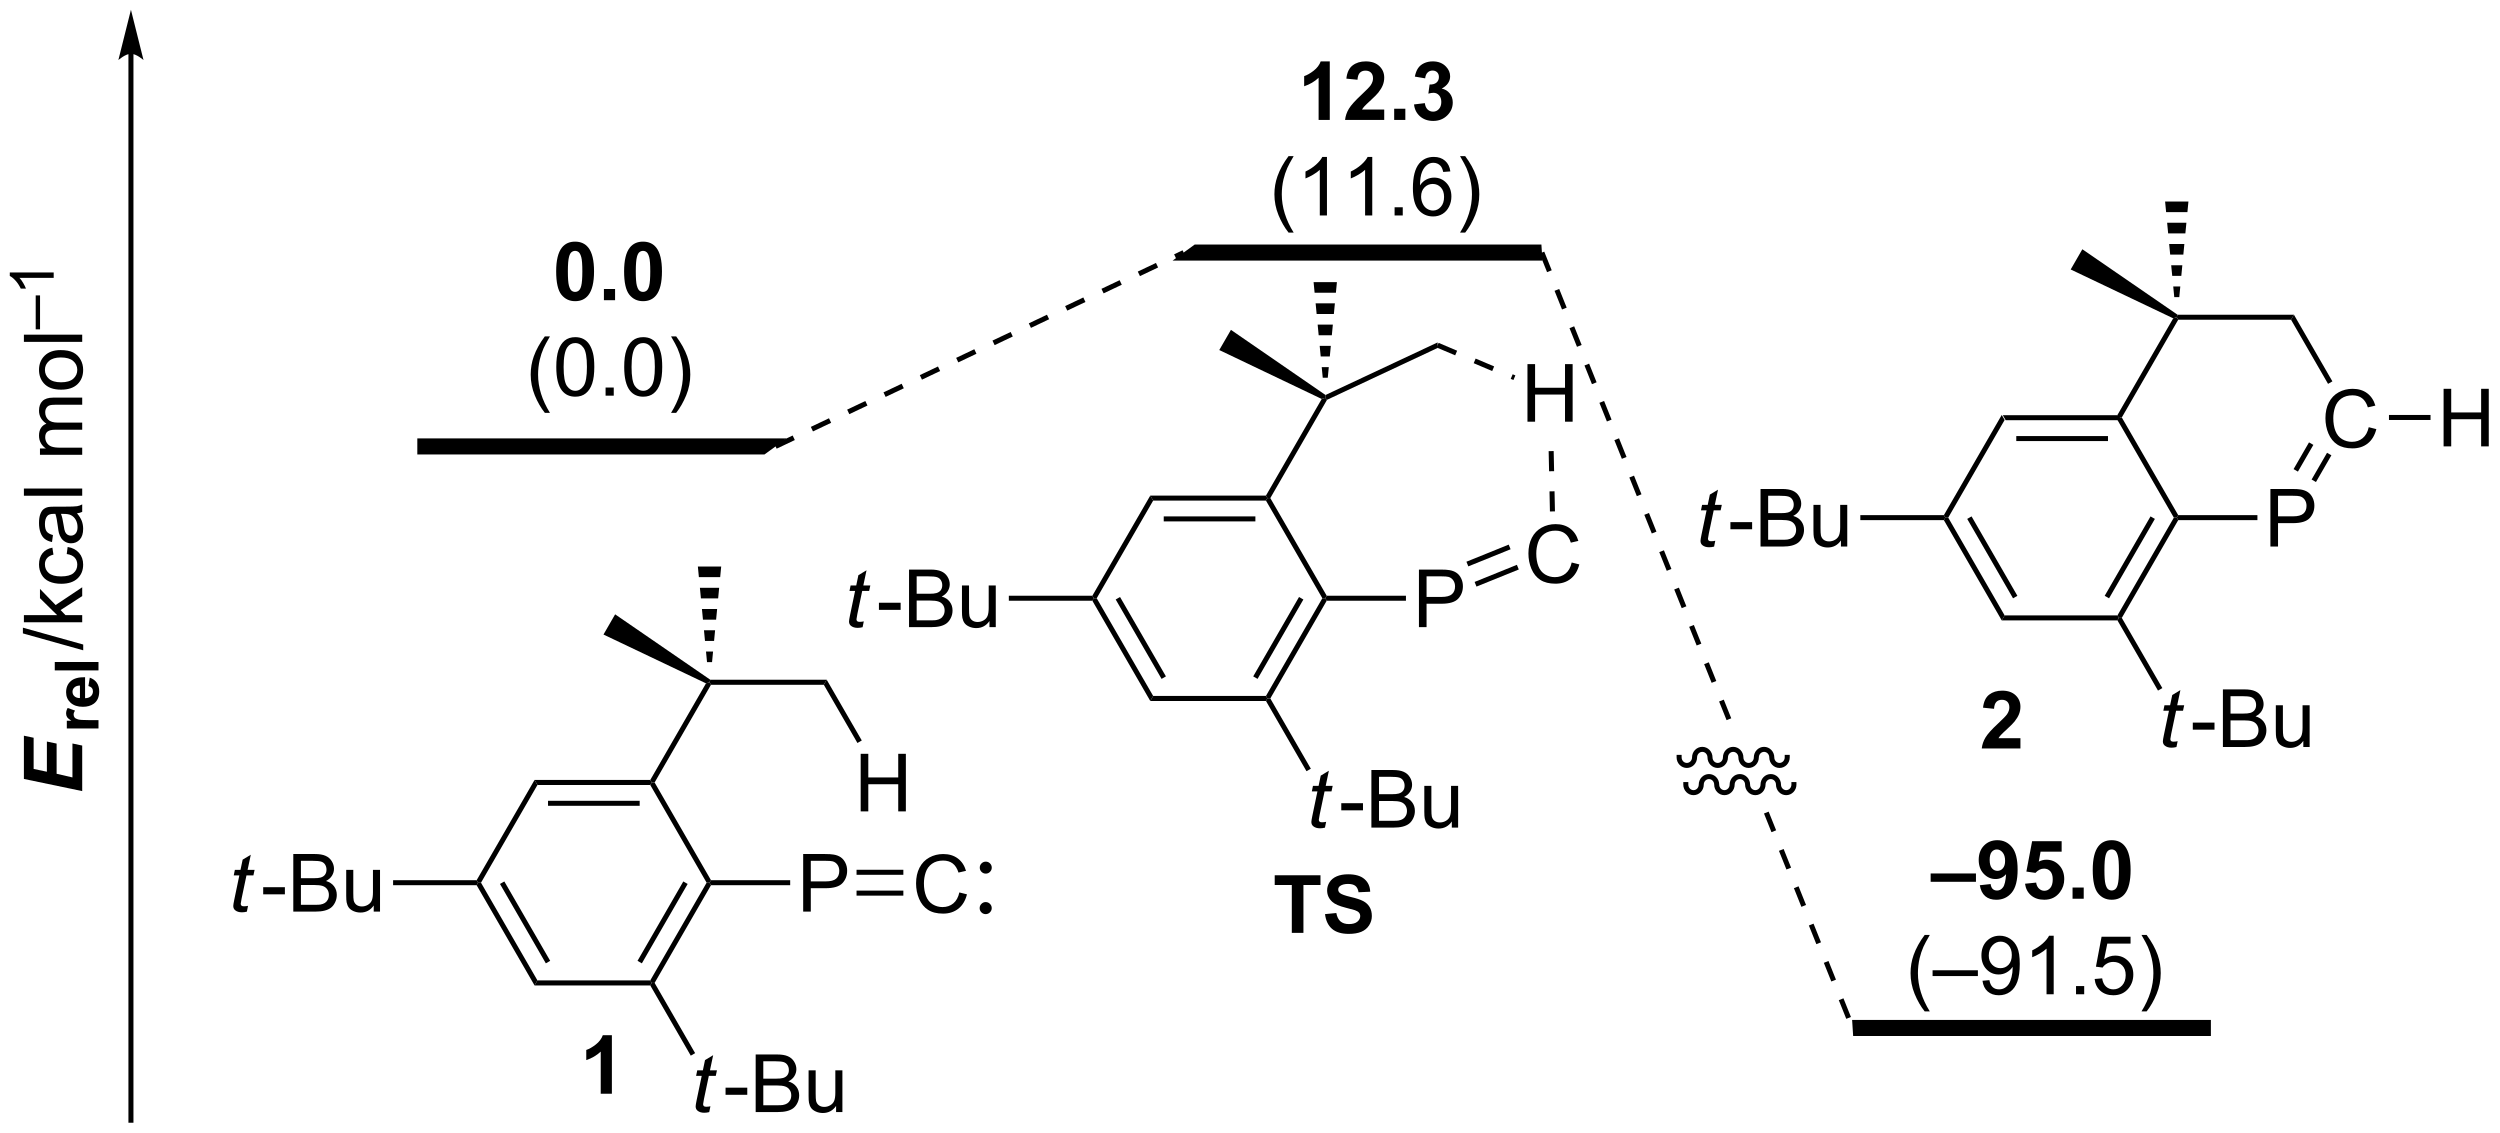 <?xml version="1.0" encoding="UTF-8"?>
<!DOCTYPE svg PUBLIC '-//W3C//DTD SVG 1.0//EN'
          'http://www.w3.org/TR/2001/REC-SVG-20010904/DTD/svg10.dtd'>
<svg stroke-dasharray="none" shape-rendering="auto" xmlns="http://www.w3.org/2000/svg" font-family="'Dialog'" text-rendering="auto" width="682" fill-opacity="1" color-interpolation="auto" color-rendering="auto" preserveAspectRatio="xMidYMid meet" font-size="12px" viewBox="0 0 682 309" fill="black" xmlns:xlink="http://www.w3.org/1999/xlink" stroke="black" image-rendering="auto" stroke-miterlimit="10" stroke-linecap="square" stroke-linejoin="miter" font-style="normal" stroke-width="1" height="309" stroke-dashoffset="0" font-weight="normal" stroke-opacity="1"
><!--Generated by the Batik Graphics2D SVG Generator--><defs id="genericDefs"
  /><g
  ><defs id="defs1"
    ><clipPath clipPathUnits="userSpaceOnUse" id="clipPath1"
      ><path d="M2.935 0.646 L258.529 0.646 L258.529 116.5 L2.935 116.5 L2.935 0.646 Z"
      /></clipPath
      ><clipPath clipPathUnits="userSpaceOnUse" id="clipPath2"
      ><path d="M22.628 8.496 L22.628 121.129 L271.115 121.129 L271.115 8.496 Z"
      /></clipPath
      ><clipPath clipPathUnits="userSpaceOnUse" id="clipPath3"
      ><path d="M109.477 79.003 L-3.155 79.003 L-3.155 327.49 L109.477 327.49 Z"
      /></clipPath
      ><clipPath clipPathUnits="userSpaceOnUse" id="clipPath4"
      ><path d="M109.477 79.003 L19.775 79.003 L19.775 121.507 L109.477 121.507 Z"
      /></clipPath
    ></defs
    ><g transform="scale(2.667,2.667) translate(-2.935,-0.646) matrix(1.029,0,0,1.029,-20.341,-8.093)"
    ><path d="M221.995 50.265 L221.707 49.765 L233.215 49.765 L233.359 50.015 L233.215 50.265 ZM223.047 52.337 L232.164 52.337 L232.164 51.837 L223.047 51.837 Z" stroke="none" clip-path="url(#clipPath2)"
    /></g
    ><g transform="matrix(2.743,0,0,2.743,-62.068,-23.305)"
    ><path d="M233.215 50.265 L233.359 50.015 L233.648 50.015 L239.258 59.728 L239.114 59.978 L238.825 59.978 Z" stroke="none" clip-path="url(#clipPath2)"
    /></g
    ><g transform="matrix(2.743,0,0,2.743,-62.068,-23.305)"
    ><path d="M238.825 59.978 L239.114 59.978 L239.258 60.228 L233.648 69.948 L233.359 69.948 L233.215 69.698 ZM236.505 59.853 L231.946 67.751 L232.38 68.001 L236.938 60.103 Z" stroke="none" clip-path="url(#clipPath2)"
    /></g
    ><g transform="matrix(2.743,0,0,2.743,-62.068,-23.305)"
    ><path d="M233.215 69.698 L233.359 69.948 L233.215 70.198 L221.707 70.198 L221.995 69.698 Z" stroke="none" clip-path="url(#clipPath2)"
    /></g
    ><g transform="matrix(2.743,0,0,2.743,-62.068,-23.305)"
    ><path d="M221.995 69.698 L221.707 70.198 L215.952 60.228 L216.096 59.978 L216.385 59.978 ZM223.264 67.751 L218.706 59.853 L218.273 60.103 L222.831 68.001 Z" stroke="none" clip-path="url(#clipPath2)"
    /></g
    ><g transform="matrix(2.743,0,0,2.743,-62.068,-23.305)"
    ><path d="M216.385 59.978 L216.096 59.978 L215.952 59.728 L221.707 49.765 L221.995 50.265 Z" stroke="none" clip-path="url(#clipPath2)"
    /></g
    ><g transform="matrix(2.743,0,0,2.743,-62.068,-23.305)"
    ><path d="M258.205 50.983 L258.963 51.173 Q258.726 52.108 258.106 52.6 Q257.486 53.089 256.593 53.089 Q255.666 53.089 255.085 52.712 Q254.507 52.334 254.202 51.621 Q253.9 50.904 253.9 50.084 Q253.9 49.188 254.241 48.524 Q254.585 47.858 255.215 47.511 Q255.846 47.165 256.603 47.165 Q257.463 47.165 258.049 47.602 Q258.635 48.04 258.866 48.834 L258.119 49.009 Q257.921 48.384 257.541 48.1 Q257.163 47.813 256.588 47.813 Q255.929 47.813 255.484 48.131 Q255.041 48.446 254.861 48.98 Q254.681 49.514 254.681 50.079 Q254.681 50.811 254.895 51.355 Q255.109 51.899 255.556 52.17 Q256.007 52.438 256.531 52.438 Q257.166 52.438 257.606 52.071 Q258.049 51.704 258.205 50.983 Z" stroke="none" clip-path="url(#clipPath2)"
    /></g
    ><g transform="matrix(2.743,0,0,2.743,-62.068,-23.305)"
    ><path d="M248.427 62.853 L248.427 57.126 L250.589 57.126 Q251.159 57.126 251.458 57.181 Q251.88 57.251 252.164 57.449 Q252.451 57.645 252.625 58.001 Q252.8 58.355 252.8 58.782 Q252.8 59.512 252.333 60.02 Q251.87 60.525 250.654 60.525 L249.185 60.525 L249.185 62.853 L248.427 62.853 ZM249.185 59.848 L250.667 59.848 Q251.401 59.848 251.708 59.574 Q252.018 59.301 252.018 58.806 Q252.018 58.447 251.836 58.191 Q251.654 57.934 251.357 57.853 Q251.167 57.801 250.651 57.801 L249.185 57.801 L249.185 59.848 Z" stroke="none" clip-path="url(#clipPath2)"
    /></g
    ><g transform="matrix(2.743,0,0,2.743,-62.068,-23.305)"
    ><path d="M233.648 50.015 L233.359 50.015 L233.215 49.765 L238.762 40.154 L239.114 40.045 L239.258 40.295 Z" stroke="none" clip-path="url(#clipPath2)"
    /></g
    ><g transform="matrix(2.743,0,0,2.743,-62.068,-23.305)"
    ><path d="M239.258 40.295 L239.114 40.045 L239.19 39.795 L250.767 39.795 L250.478 40.295 Z" stroke="none" clip-path="url(#clipPath2)"
    /></g
    ><g transform="matrix(2.743,0,0,2.743,-62.068,-23.305)"
    ><path d="M250.478 40.295 L250.767 39.795 L254.592 46.423 L254.159 46.673 Z" stroke="none" clip-path="url(#clipPath2)"
    /></g
    ><g transform="matrix(2.743,0,0,2.743,-62.068,-23.305)"
    ><path d="M254.059 53.528 L254.492 53.778 L252.957 56.436 L252.524 56.185 ZM252.266 52.492 L250.731 55.15 L251.164 55.4 L252.699 52.742 Z" stroke="none" clip-path="url(#clipPath2)"
    /></g
    ><g transform="matrix(2.743,0,0,2.743,-62.068,-23.305)"
    ><path d="M247.135 59.728 L247.135 60.228 L239.258 60.228 L239.114 59.978 L239.258 59.728 Z" stroke="none" clip-path="url(#clipPath2)"
    /></g
    ><g transform="matrix(2.743,0,0,2.743,-62.068,-23.305)"
    ><path d="M239.201 82.21 L239.084 82.79 Q238.829 82.856 238.592 82.856 Q238.17 82.856 237.92 82.647 Q237.732 82.491 237.732 82.223 Q237.732 82.085 237.834 81.593 L238.337 79.184 L237.779 79.184 L237.891 78.637 L238.451 78.637 L238.665 77.616 L239.475 77.129 L239.157 78.637 L239.852 78.637 L239.735 79.184 L239.045 79.184 L238.563 81.475 Q238.475 81.913 238.475 81.999 Q238.475 82.124 238.545 82.192 Q238.618 82.257 238.782 82.257 Q239.016 82.257 239.201 82.21 Z" stroke="none" clip-path="url(#clipPath2)"
    /></g
    ><g transform="matrix(2.743,0,0,2.743,-62.068,-23.305)"
    ><path d="M240.708 81.067 L240.708 80.358 L242.867 80.358 L242.867 81.067 L240.708 81.067 ZM243.703 82.785 L243.703 77.059 L245.851 77.059 Q246.507 77.059 246.903 77.233 Q247.302 77.405 247.525 77.767 Q247.75 78.129 247.75 78.522 Q247.75 78.889 247.549 79.215 Q247.351 79.538 246.95 79.738 Q247.468 79.889 247.747 80.257 Q248.028 80.624 248.028 81.124 Q248.028 81.527 247.856 81.874 Q247.687 82.218 247.437 82.405 Q247.187 82.593 246.809 82.689 Q246.434 82.785 245.887 82.785 L243.703 82.785 ZM244.46 79.465 L245.7 79.465 Q246.203 79.465 246.421 79.397 Q246.71 79.311 246.856 79.113 Q247.005 78.913 247.005 78.613 Q247.005 78.327 246.867 78.111 Q246.731 77.895 246.476 77.814 Q246.223 77.733 245.606 77.733 L244.46 77.733 L244.46 79.465 ZM244.46 82.108 L245.887 82.108 Q246.255 82.108 246.403 82.082 Q246.663 82.035 246.838 81.926 Q247.015 81.817 247.127 81.608 Q247.242 81.397 247.242 81.124 Q247.242 80.803 247.078 80.569 Q246.913 80.332 246.622 80.236 Q246.333 80.139 245.786 80.139 L244.46 80.139 L244.46 82.108 ZM251.7 82.785 L251.7 82.176 Q251.216 82.879 250.382 82.879 Q250.015 82.879 249.697 82.738 Q249.38 82.598 249.223 82.384 Q249.07 82.171 249.007 81.863 Q248.966 81.655 248.966 81.207 L248.966 78.637 L249.669 78.637 L249.669 80.936 Q249.669 81.488 249.71 81.678 Q249.778 81.957 249.992 82.116 Q250.208 82.272 250.523 82.272 Q250.841 82.272 251.117 82.111 Q251.395 81.949 251.51 81.671 Q251.625 81.389 251.625 80.858 L251.625 78.637 L252.328 78.637 L252.328 82.785 L251.7 82.785 Z" stroke="none" clip-path="url(#clipPath2)"
    /></g
    ><g transform="matrix(2.743,0,0,2.743,-62.068,-23.305)"
    ><path d="M233.215 70.198 L233.359 69.948 L233.648 69.948 L237.68 76.928 L237.247 77.178 Z" stroke="none" clip-path="url(#clipPath2)"
    /></g
    ><g transform="matrix(2.743,0,0,2.743,-62.068,-23.305)"
    ><path d="M193.217 62.277 L193.1 62.858 Q192.844 62.923 192.607 62.923 Q192.185 62.923 191.935 62.715 Q191.748 62.559 191.748 62.29 Q191.748 62.152 191.85 61.66 L192.352 59.251 L191.795 59.251 L191.907 58.704 L192.467 58.704 L192.68 57.684 L193.49 57.197 L193.173 58.704 L193.868 58.704 L193.751 59.251 L193.06 59.251 L192.579 61.543 Q192.49 61.98 192.49 62.066 Q192.49 62.191 192.56 62.259 Q192.633 62.324 192.798 62.324 Q193.032 62.324 193.217 62.277 Z" stroke="none" clip-path="url(#clipPath2)"
    /></g
    ><g transform="matrix(2.743,0,0,2.743,-62.068,-23.305)"
    ><path d="M194.723 61.134 L194.723 60.426 L196.882 60.426 L196.882 61.134 L194.723 61.134 ZM197.718 62.853 L197.718 57.126 L199.867 57.126 Q200.523 57.126 200.919 57.301 Q201.317 57.473 201.541 57.835 Q201.765 58.197 201.765 58.59 Q201.765 58.957 201.565 59.282 Q201.367 59.605 200.965 59.806 Q201.484 59.957 201.762 60.324 Q202.044 60.691 202.044 61.191 Q202.044 61.595 201.872 61.941 Q201.702 62.285 201.452 62.473 Q201.202 62.66 200.825 62.756 Q200.45 62.853 199.903 62.853 L197.718 62.853 ZM198.476 59.532 L199.715 59.532 Q200.218 59.532 200.437 59.465 Q200.726 59.379 200.872 59.181 Q201.02 58.98 201.02 58.681 Q201.02 58.395 200.882 58.178 Q200.747 57.962 200.492 57.881 Q200.239 57.801 199.622 57.801 L198.476 57.801 L198.476 59.532 ZM198.476 62.176 L199.903 62.176 Q200.27 62.176 200.419 62.15 Q200.679 62.103 200.853 61.993 Q201.031 61.884 201.143 61.676 Q201.257 61.465 201.257 61.191 Q201.257 60.871 201.093 60.637 Q200.929 60.4 200.637 60.303 Q200.348 60.207 199.801 60.207 L198.476 60.207 L198.476 62.176 ZM205.715 62.853 L205.715 62.243 Q205.231 62.947 204.398 62.947 Q204.031 62.947 203.713 62.806 Q203.395 62.665 203.239 62.452 Q203.085 62.238 203.023 61.931 Q202.981 61.723 202.981 61.275 L202.981 58.704 L203.684 58.704 L203.684 61.004 Q203.684 61.556 203.726 61.746 Q203.794 62.025 204.007 62.184 Q204.223 62.34 204.538 62.34 Q204.856 62.34 205.132 62.178 Q205.411 62.017 205.525 61.738 Q205.64 61.457 205.64 60.926 L205.64 58.704 L206.343 58.704 L206.343 62.853 L205.715 62.853 Z" stroke="none" clip-path="url(#clipPath2)"
    /></g
    ><g transform="matrix(2.743,0,0,2.743,-62.068,-23.305)"
    ><path d="M215.952 59.728 L216.096 59.978 L215.952 60.228 L207.643 60.228 L207.643 59.728 Z" stroke="none" clip-path="url(#clipPath2)"
    /></g
    ><g transform="matrix(2.743,0,0,2.743,-62.068,-23.305)"
    ><path d="M239.19 39.795 L239.114 40.045 L238.762 40.154 L228.564 35.296 L229.724 33.286 Z" stroke="none" clip-path="url(#clipPath2)"
    /></g
    ><g transform="matrix(2.743,0,0,2.743,-62.068,-23.305)"
    ><path d="M238.864 38.045 L238.763 36.989 L239.465 36.989 L239.364 38.045 ZM238.662 35.932 L238.56 34.876 L239.667 34.876 L239.566 35.932 ZM238.459 33.819 L238.358 32.763 L239.869 32.763 L239.768 33.819 ZM238.257 31.706 L238.156 30.65 L240.072 30.65 L239.97 31.706 ZM238.055 29.593 L237.954 28.537 L240.274 28.537 L240.173 29.593 Z" stroke="none" clip-path="url(#clipPath2)"
    /></g
    ><g transform="matrix(2.743,0,0,2.743,-62.068,-23.305)"
    ><path d="M76.078 86.566 L75.79 86.066 L87.298 86.066 L87.443 86.316 L87.298 86.566 ZM77.13 88.638 L86.246 88.638 L86.246 88.138 L77.13 88.138 Z" stroke="none" clip-path="url(#clipPath2)"
    /></g
    ><g transform="matrix(2.743,0,0,2.743,-62.068,-23.305)"
    ><path d="M87.298 86.566 L87.443 86.316 L87.731 86.316 L93.338 96.034 L93.193 96.284 L92.904 96.284 Z" stroke="none" clip-path="url(#clipPath2)"
    /></g
    ><g transform="matrix(2.743,0,0,2.743,-62.068,-23.305)"
    ><path d="M92.904 96.284 L93.193 96.284 L93.338 96.534 L87.731 106.251 L87.443 106.251 L87.298 106.001 ZM90.585 96.159 L86.03 104.055 L86.463 104.305 L91.018 96.409 Z" stroke="none" clip-path="url(#clipPath2)"
    /></g
    ><g transform="matrix(2.743,0,0,2.743,-62.068,-23.305)"
    ><path d="M87.298 106.001 L87.443 106.251 L87.298 106.501 L75.79 106.501 L76.078 106.001 Z" stroke="none" clip-path="url(#clipPath2)"
    /></g
    ><g transform="matrix(2.743,0,0,2.743,-62.068,-23.305)"
    ><path d="M76.078 106.001 L75.79 106.501 L70.031 96.534 L70.176 96.284 L70.465 96.284 ZM77.346 104.054 L72.785 96.159 L72.352 96.409 L76.913 104.304 Z" stroke="none" clip-path="url(#clipPath2)"
    /></g
    ><g transform="matrix(2.743,0,0,2.743,-62.068,-23.305)"
    ><path d="M70.465 96.284 L70.176 96.284 L70.031 96.034 L75.79 86.066 L76.078 86.566 Z" stroke="none" clip-path="url(#clipPath2)"
    /></g
    ><g transform="matrix(2.743,0,0,2.743,-62.068,-23.305)"
    ><path d="M118.038 97.251 L118.796 97.441 Q118.559 98.376 117.94 98.868 Q117.32 99.358 116.427 99.358 Q115.499 99.358 114.919 98.98 Q114.341 98.603 114.036 97.889 Q113.734 97.173 113.734 96.353 Q113.734 95.457 114.075 94.793 Q114.419 94.126 115.049 93.78 Q115.679 93.433 116.437 93.433 Q117.296 93.433 117.882 93.871 Q118.468 94.308 118.7 95.103 L117.953 95.277 Q117.755 94.652 117.374 94.368 Q116.997 94.082 116.421 94.082 Q115.763 94.082 115.317 94.399 Q114.874 94.715 114.695 95.248 Q114.515 95.782 114.515 96.347 Q114.515 97.079 114.729 97.623 Q114.942 98.168 115.39 98.439 Q115.841 98.707 116.364 98.707 Q116.999 98.707 117.44 98.34 Q117.882 97.972 118.038 97.251 Z" stroke="none" clip-path="url(#clipPath2)"
    /></g
    ><g transform="matrix(2.743,0,0,2.743,-62.068,-23.305)"
    ><path d="M120.667 94.189 Q120.914 94.189 121.086 94.364 Q121.261 94.536 121.261 94.783 Q121.261 95.03 121.086 95.205 Q120.914 95.381 120.667 95.381 Q120.42 95.381 120.244 95.205 Q120.069 95.03 120.069 94.783 Q120.069 94.536 120.244 94.364 Q120.42 94.189 120.667 94.189 ZM120.656 98.21 Q120.907 98.21 121.082 98.389 Q121.258 98.564 121.258 98.811 Q121.258 99.058 121.079 99.234 Q120.903 99.409 120.656 99.409 Q120.409 99.409 120.234 99.234 Q120.058 99.058 120.058 98.811 Q120.058 98.564 120.234 98.389 Q120.409 98.21 120.656 98.21 Z" stroke="none" clip-path="url(#clipPath2)"
    /></g
    ><g transform="matrix(2.743,0,0,2.743,-62.068,-23.305)"
    ><path d="M102.506 99.159 L102.506 93.432 L104.668 93.432 Q105.238 93.432 105.538 93.487 Q105.96 93.557 106.243 93.755 Q106.53 93.951 106.704 94.307 Q106.879 94.661 106.879 95.088 Q106.879 95.818 106.413 96.326 Q105.949 96.831 104.733 96.831 L103.264 96.831 L103.264 99.159 L102.506 99.159 ZM103.264 96.154 L104.746 96.154 Q105.48 96.154 105.788 95.88 Q106.097 95.607 106.097 95.112 Q106.097 94.752 105.915 94.497 Q105.733 94.24 105.436 94.159 Q105.246 94.107 104.73 94.107 L103.264 94.107 L103.264 96.154 Z" stroke="none" clip-path="url(#clipPath2)"
    /></g
    ><g transform="matrix(2.743,0,0,2.743,-62.068,-23.305)"
    ><path d="M87.731 86.316 L87.443 86.316 L87.298 86.066 L92.842 76.457 L93.193 76.349 L93.338 76.599 Z" stroke="none" clip-path="url(#clipPath2)"
    /></g
    ><g transform="matrix(2.743,0,0,2.743,-62.068,-23.305)"
    ><path d="M93.338 76.599 L93.193 76.349 L93.269 76.099 L104.846 76.099 L104.557 76.599 Z" stroke="none" clip-path="url(#clipPath2)"
    /></g
    ><g transform="matrix(2.743,0,0,2.743,-62.068,-23.305)"
    ><path d="M112.469 94.998 L107.814 94.998 L107.814 95.498 L112.469 95.498 ZM112.469 97.07 L107.814 97.07 L107.814 97.57 L112.469 97.57 Z" stroke="none" clip-path="url(#clipPath2)"
    /></g
    ><g transform="matrix(2.743,0,0,2.743,-62.068,-23.305)"
    ><path d="M101.214 96.034 L101.214 96.534 L93.338 96.534 L93.193 96.284 L93.338 96.034 Z" stroke="none" clip-path="url(#clipPath2)"
    /></g
    ><g transform="matrix(2.743,0,0,2.743,-62.068,-23.305)"
    ><path d="M93.281 118.518 L93.163 119.099 Q92.908 119.164 92.671 119.164 Q92.249 119.164 91.999 118.956 Q91.812 118.799 91.812 118.531 Q91.812 118.393 91.913 117.901 L92.416 115.492 L91.859 115.492 L91.971 114.945 L92.531 114.945 L92.744 113.924 L93.554 113.438 L93.236 114.945 L93.931 114.945 L93.814 115.492 L93.124 115.492 L92.642 117.784 Q92.554 118.221 92.554 118.307 Q92.554 118.432 92.624 118.5 Q92.697 118.565 92.861 118.565 Q93.096 118.565 93.281 118.518 Z" stroke="none" clip-path="url(#clipPath2)"
    /></g
    ><g transform="matrix(2.743,0,0,2.743,-62.068,-23.305)"
    ><path d="M94.787 117.375 L94.787 116.667 L96.946 116.667 L96.946 117.375 L94.787 117.375 ZM97.782 119.094 L97.782 113.367 L99.93 113.367 Q100.587 113.367 100.982 113.542 Q101.381 113.714 101.605 114.076 Q101.829 114.438 101.829 114.831 Q101.829 115.198 101.628 115.523 Q101.43 115.846 101.029 116.047 Q101.547 116.198 101.826 116.565 Q102.107 116.932 102.107 117.432 Q102.107 117.836 101.935 118.182 Q101.766 118.526 101.516 118.714 Q101.266 118.901 100.889 118.998 Q100.514 119.094 99.967 119.094 L97.782 119.094 ZM98.54 115.773 L99.779 115.773 Q100.282 115.773 100.501 115.706 Q100.79 115.62 100.935 115.422 Q101.084 115.221 101.084 114.922 Q101.084 114.635 100.946 114.419 Q100.81 114.203 100.555 114.123 Q100.303 114.042 99.685 114.042 L98.54 114.042 L98.54 115.773 ZM98.54 118.417 L99.967 118.417 Q100.334 118.417 100.482 118.391 Q100.743 118.344 100.917 118.234 Q101.094 118.125 101.206 117.917 Q101.321 117.706 101.321 117.432 Q101.321 117.112 101.157 116.878 Q100.993 116.641 100.701 116.544 Q100.412 116.448 99.865 116.448 L98.54 116.448 L98.54 118.417 ZM105.779 119.094 L105.779 118.484 Q105.295 119.188 104.462 119.188 Q104.094 119.188 103.777 119.047 Q103.459 118.906 103.303 118.693 Q103.149 118.479 103.087 118.172 Q103.045 117.964 103.045 117.516 L103.045 114.945 L103.748 114.945 L103.748 117.245 Q103.748 117.797 103.79 117.987 Q103.857 118.266 104.071 118.424 Q104.287 118.581 104.602 118.581 Q104.92 118.581 105.196 118.419 Q105.475 118.258 105.589 117.979 Q105.704 117.698 105.704 117.167 L105.704 114.945 L106.407 114.945 L106.407 119.094 L105.779 119.094 Z" stroke="none" clip-path="url(#clipPath2)"
    /></g
    ><g transform="matrix(2.743,0,0,2.743,-62.068,-23.305)"
    ><path d="M87.298 106.501 L87.443 106.251 L87.731 106.251 L91.76 113.235 L91.327 113.485 Z" stroke="none" clip-path="url(#clipPath2)"
    /></g
    ><g transform="matrix(2.743,0,0,2.743,-62.068,-23.305)"
    ><path d="M47.296 98.583 L47.179 99.164 Q46.924 99.229 46.687 99.229 Q46.265 99.229 46.015 99.021 Q45.827 98.865 45.827 98.596 Q45.827 98.458 45.929 97.966 L46.431 95.557 L45.874 95.557 L45.986 95.01 L46.546 95.01 L46.76 93.99 L47.569 93.502 L47.252 95.01 L47.947 95.01 L47.83 95.557 L47.14 95.557 L46.658 97.849 Q46.569 98.286 46.569 98.372 Q46.569 98.497 46.64 98.565 Q46.713 98.63 46.877 98.63 Q47.111 98.63 47.296 98.583 Z" stroke="none" clip-path="url(#clipPath2)"
    /></g
    ><g transform="matrix(2.743,0,0,2.743,-62.068,-23.305)"
    ><path d="M48.803 97.44 L48.803 96.732 L50.961 96.732 L50.961 97.44 L48.803 97.44 ZM51.797 99.159 L51.797 93.432 L53.946 93.432 Q54.602 93.432 54.998 93.607 Q55.396 93.779 55.62 94.141 Q55.844 94.502 55.844 94.896 Q55.844 95.263 55.644 95.588 Q55.446 95.911 55.045 96.112 Q55.563 96.263 55.842 96.63 Q56.123 96.997 56.123 97.497 Q56.123 97.901 55.951 98.247 Q55.782 98.591 55.532 98.779 Q55.282 98.966 54.904 99.062 Q54.529 99.159 53.982 99.159 L51.797 99.159 ZM52.555 95.838 L53.795 95.838 Q54.297 95.838 54.516 95.771 Q54.805 95.685 54.951 95.487 Q55.099 95.286 55.099 94.987 Q55.099 94.701 54.961 94.484 Q54.826 94.268 54.571 94.187 Q54.318 94.107 53.701 94.107 L52.555 94.107 L52.555 95.838 ZM52.555 98.482 L53.982 98.482 Q54.349 98.482 54.498 98.456 Q54.758 98.409 54.933 98.299 Q55.11 98.19 55.222 97.982 Q55.336 97.771 55.336 97.497 Q55.336 97.177 55.172 96.943 Q55.008 96.706 54.717 96.609 Q54.428 96.513 53.881 96.513 L52.555 96.513 L52.555 98.482 ZM59.795 99.159 L59.795 98.549 Q59.31 99.252 58.477 99.252 Q58.11 99.252 57.792 99.112 Q57.474 98.971 57.318 98.758 Q57.164 98.544 57.102 98.237 Q57.06 98.029 57.06 97.581 L57.06 95.01 L57.763 95.01 L57.763 97.31 Q57.763 97.862 57.805 98.052 Q57.873 98.331 58.086 98.49 Q58.303 98.646 58.618 98.646 Q58.935 98.646 59.211 98.484 Q59.49 98.323 59.605 98.044 Q59.719 97.763 59.719 97.232 L59.719 95.01 L60.422 95.01 L60.422 99.159 L59.795 99.159 Z" stroke="none" clip-path="url(#clipPath2)"
    /></g
    ><g transform="matrix(2.743,0,0,2.743,-62.068,-23.305)"
    ><path d="M70.031 96.034 L70.176 96.284 L70.031 96.534 L61.722 96.534 L61.722 96.034 Z" stroke="none" clip-path="url(#clipPath2)"
    /></g
    ><g transform="matrix(2.743,0,0,2.743,-62.068,-23.305)"
    ><path d="M93.269 76.099 L93.193 76.349 L92.842 76.457 L82.646 71.603 L83.805 69.593 Z" stroke="none" clip-path="url(#clipPath2)"
    /></g
    ><g transform="matrix(2.743,0,0,2.743,-62.068,-23.305)"
    ><path d="M92.943 74.349 L92.842 73.292 L93.544 73.292 L93.443 74.349 ZM92.741 72.236 L92.64 71.179 L93.746 71.179 L93.645 72.236 ZM92.539 70.123 L92.438 69.066 L93.949 69.066 L93.847 70.123 ZM92.336 68.01 L92.235 66.953 L94.151 66.953 L94.05 68.01 ZM92.134 65.897 L92.033 64.84 L94.353 64.84 L94.252 65.897 Z" stroke="none" clip-path="url(#clipPath2)"
    /></g
    ><g transform="matrix(2.743,0,0,2.743,-62.068,-23.305)"
    ><path d="M108.225 89.191 L108.225 83.465 L108.983 83.465 L108.983 85.816 L111.96 85.816 L111.96 83.465 L112.718 83.465 L112.718 89.191 L111.96 89.191 L111.96 86.491 L108.983 86.491 L108.983 89.191 L108.225 89.191 Z" stroke="none" clip-path="url(#clipPath2)"
    /></g
    ><g transform="matrix(2.743,0,0,2.743,-62.068,-23.305)"
    ><path d="M104.557 76.599 L104.846 76.099 L108.335 82.139 L107.902 82.389 Z" stroke="none" clip-path="url(#clipPath2)"
    /></g
    ><g transform="matrix(2.743,0,0,2.743,-62.068,-23.305)"
    ><path d="M137.315 58.283 L137.026 57.783 L148.531 57.783 L148.676 58.033 L148.531 58.283 ZM138.365 60.354 L147.48 60.354 L147.48 59.854 L138.365 59.854 Z" stroke="none" clip-path="url(#clipPath2)"
    /></g
    ><g transform="matrix(2.743,0,0,2.743,-62.068,-23.305)"
    ><path d="M148.531 58.283 L148.676 58.033 L148.964 58.033 L154.573 67.743 L154.429 67.993 L154.14 67.993 Z" stroke="none" clip-path="url(#clipPath2)"
    /></g
    ><g transform="matrix(2.743,0,0,2.743,-62.068,-23.305)"
    ><path d="M154.14 67.993 L154.429 67.993 L154.573 68.243 L148.964 77.961 L148.676 77.961 L148.531 77.711 ZM151.82 67.869 L147.263 75.764 L147.696 76.014 L152.253 68.119 Z" stroke="none" clip-path="url(#clipPath2)"
    /></g
    ><g transform="matrix(2.743,0,0,2.743,-62.068,-23.305)"
    ><path d="M148.531 77.711 L148.676 77.961 L148.531 78.211 L137.026 78.211 L137.315 77.711 Z" stroke="none" clip-path="url(#clipPath2)"
    /></g
    ><g transform="matrix(2.743,0,0,2.743,-62.068,-23.305)"
    ><path d="M137.315 77.711 L137.026 78.211 L131.266 68.243 L131.41 67.993 L131.699 67.993 ZM138.583 75.764 L134.02 67.869 L133.587 68.119 L138.15 76.014 Z" stroke="none" clip-path="url(#clipPath2)"
    /></g
    ><g transform="matrix(2.743,0,0,2.743,-62.068,-23.305)"
    ><path d="M131.699 67.993 L131.41 67.993 L131.266 67.743 L137.026 57.783 L137.315 58.283 Z" stroke="none" clip-path="url(#clipPath2)"
    /></g
    ><g transform="matrix(2.743,0,0,2.743,-62.068,-23.305)"
    ><path d="M178.938 64.439 L179.696 64.629 Q179.459 65.564 178.839 66.057 Q178.22 66.546 177.326 66.546 Q176.399 66.546 175.819 66.168 Q175.24 65.791 174.936 65.077 Q174.634 64.361 174.634 63.541 Q174.634 62.645 174.975 61.981 Q175.319 61.314 175.949 60.968 Q176.579 60.622 177.337 60.622 Q178.196 60.622 178.782 61.059 Q179.368 61.497 179.6 62.291 L178.852 62.465 Q178.655 61.84 178.274 61.557 Q177.897 61.27 177.321 61.27 Q176.662 61.27 176.217 61.588 Q175.774 61.903 175.595 62.437 Q175.415 62.971 175.415 63.536 Q175.415 64.267 175.628 64.812 Q175.842 65.356 176.29 65.627 Q176.74 65.895 177.264 65.895 Q177.899 65.895 178.339 65.528 Q178.782 65.161 178.938 64.439 Z" stroke="none" clip-path="url(#clipPath2)"
    /></g
    ><g transform="matrix(2.743,0,0,2.743,-62.068,-23.305)"
    ><path d="M163.746 70.868 L163.746 65.142 L165.908 65.142 Q166.478 65.142 166.777 65.196 Q167.199 65.267 167.483 65.465 Q167.77 65.66 167.944 66.017 Q168.119 66.371 168.119 66.798 Q168.119 67.527 167.652 68.035 Q167.189 68.54 165.973 68.54 L164.504 68.54 L164.504 70.868 L163.746 70.868 ZM164.504 67.863 L165.986 67.863 Q166.72 67.863 167.027 67.59 Q167.337 67.316 167.337 66.821 Q167.337 66.462 167.155 66.207 Q166.973 65.949 166.676 65.868 Q166.486 65.816 165.97 65.816 L164.504 65.816 L164.504 67.863 Z" stroke="none" clip-path="url(#clipPath2)"
    /></g
    ><g transform="matrix(2.743,0,0,2.743,-62.068,-23.305)"
    ><path d="M148.964 58.033 L148.676 58.033 L148.531 57.783 L154.077 48.174 L154.429 48.065 L154.606 48.258 Z" stroke="none" clip-path="url(#clipPath2)"
    /></g
    ><g transform="matrix(2.743,0,0,2.743,-62.068,-23.305)"
    ><path d="M154.606 48.258 L154.429 48.065 L154.451 47.779 L165.6 42.552 L165.61 43.099 Z" stroke="none" clip-path="url(#clipPath2)"
    /></g
    ><g transform="matrix(2.743,0,0,2.743,-62.068,-23.305)"
    ><path d="M173.487 64.669 L173.675 65.133 L169.469 66.835 L169.282 66.371 ZM172.673 62.659 L168.468 64.361 L168.656 64.825 L172.861 63.122 Z" stroke="none" clip-path="url(#clipPath2)"
    /></g
    ><g transform="matrix(2.743,0,0,2.743,-62.068,-23.305)"
    ><path d="M162.454 67.743 L162.454 68.243 L154.573 68.243 L154.429 67.993 L154.573 67.743 Z" stroke="none" clip-path="url(#clipPath2)"
    /></g
    ><g transform="matrix(2.743,0,0,2.743,-62.068,-23.305)"
    ><path d="M154.516 90.228 L154.399 90.809 Q154.143 90.874 153.906 90.874 Q153.485 90.874 153.235 90.666 Q153.047 90.51 153.047 90.241 Q153.047 90.103 153.149 89.611 L153.651 87.202 L153.094 87.202 L153.206 86.655 L153.766 86.655 L153.979 85.635 L154.789 85.148 L154.472 86.655 L155.167 86.655 L155.05 87.202 L154.36 87.202 L153.878 89.494 Q153.789 89.931 153.789 90.017 Q153.789 90.142 153.86 90.21 Q153.933 90.275 154.097 90.275 Q154.331 90.275 154.516 90.228 Z" stroke="none" clip-path="url(#clipPath2)"
    /></g
    ><g transform="matrix(2.743,0,0,2.743,-62.068,-23.305)"
    ><path d="M156.022 89.085 L156.022 88.377 L158.181 88.377 L158.181 89.085 L156.022 89.085 ZM159.017 90.804 L159.017 85.077 L161.166 85.077 Q161.822 85.077 162.218 85.252 Q162.616 85.424 162.84 85.786 Q163.064 86.148 163.064 86.541 Q163.064 86.908 162.864 87.234 Q162.666 87.556 162.265 87.757 Q162.783 87.908 163.061 88.275 Q163.343 88.642 163.343 89.142 Q163.343 89.546 163.171 89.892 Q163.002 90.236 162.752 90.424 Q162.502 90.611 162.124 90.707 Q161.749 90.804 161.202 90.804 L159.017 90.804 ZM159.775 87.484 L161.015 87.484 Q161.517 87.484 161.736 87.416 Q162.025 87.33 162.171 87.132 Q162.319 86.931 162.319 86.632 Q162.319 86.346 162.181 86.129 Q162.046 85.913 161.791 85.832 Q161.538 85.752 160.921 85.752 L159.775 85.752 L159.775 87.484 ZM159.775 90.127 L161.202 90.127 Q161.569 90.127 161.718 90.101 Q161.978 90.054 162.153 89.944 Q162.33 89.835 162.442 89.627 Q162.556 89.416 162.556 89.142 Q162.556 88.822 162.392 88.588 Q162.228 88.351 161.936 88.254 Q161.647 88.158 161.101 88.158 L159.775 88.158 L159.775 90.127 ZM167.015 90.804 L167.015 90.194 Q166.53 90.898 165.697 90.898 Q165.33 90.898 165.012 90.757 Q164.694 90.616 164.538 90.403 Q164.384 90.189 164.322 89.882 Q164.28 89.674 164.28 89.226 L164.28 86.655 L164.983 86.655 L164.983 88.955 Q164.983 89.507 165.025 89.697 Q165.093 89.976 165.306 90.135 Q165.522 90.291 165.838 90.291 Q166.155 90.291 166.431 90.129 Q166.71 89.968 166.825 89.689 Q166.939 89.408 166.939 88.877 L166.939 86.655 L167.642 86.655 L167.642 90.804 L167.015 90.804 Z" stroke="none" clip-path="url(#clipPath2)"
    /></g
    ><g transform="matrix(2.743,0,0,2.743,-62.068,-23.305)"
    ><path d="M148.531 78.211 L148.676 77.961 L148.964 77.961 L152.995 84.946 L152.562 85.195 Z" stroke="none" clip-path="url(#clipPath2)"
    /></g
    ><g transform="matrix(2.743,0,0,2.743,-62.068,-23.305)"
    ><path d="M108.534 70.293 L108.416 70.874 Q108.161 70.939 107.924 70.939 Q107.502 70.939 107.252 70.73 Q107.065 70.574 107.065 70.306 Q107.065 70.168 107.166 69.676 L107.669 67.267 L107.112 67.267 L107.224 66.72 L107.784 66.72 L107.997 65.699 L108.807 65.212 L108.489 66.72 L109.185 66.72 L109.067 67.267 L108.377 67.267 L107.896 69.558 Q107.807 69.996 107.807 70.082 Q107.807 70.207 107.877 70.275 Q107.95 70.34 108.114 70.34 Q108.349 70.34 108.534 70.293 Z" stroke="none" clip-path="url(#clipPath2)"
    /></g
    ><g transform="matrix(2.743,0,0,2.743,-62.068,-23.305)"
    ><path d="M110.04 69.15 L110.04 68.441 L112.199 68.441 L112.199 69.15 L110.04 69.15 ZM113.035 70.868 L113.035 65.142 L115.183 65.142 Q115.84 65.142 116.236 65.316 Q116.634 65.488 116.858 65.85 Q117.082 66.212 117.082 66.605 Q117.082 66.972 116.881 67.298 Q116.683 67.621 116.282 67.821 Q116.801 67.972 117.079 68.34 Q117.361 68.707 117.361 69.207 Q117.361 69.611 117.189 69.957 Q117.019 70.301 116.769 70.488 Q116.519 70.676 116.142 70.772 Q115.767 70.868 115.22 70.868 L113.035 70.868 ZM113.793 67.548 L115.032 67.548 Q115.535 67.548 115.754 67.48 Q116.043 67.394 116.189 67.196 Q116.337 66.996 116.337 66.696 Q116.337 66.41 116.199 66.194 Q116.064 65.978 115.808 65.897 Q115.556 65.816 114.939 65.816 L113.793 65.816 L113.793 67.548 ZM113.793 70.191 L115.22 70.191 Q115.587 70.191 115.736 70.165 Q115.996 70.118 116.17 70.009 Q116.347 69.9 116.46 69.691 Q116.574 69.48 116.574 69.207 Q116.574 68.886 116.41 68.652 Q116.246 68.415 115.954 68.319 Q115.665 68.222 115.118 68.222 L113.793 68.222 L113.793 70.191 ZM121.032 70.868 L121.032 70.259 Q120.548 70.962 119.715 70.962 Q119.347 70.962 119.03 70.821 Q118.712 70.681 118.556 70.467 Q118.402 70.254 118.34 69.946 Q118.298 69.738 118.298 69.29 L118.298 66.72 L119.001 66.72 L119.001 69.019 Q119.001 69.571 119.043 69.761 Q119.111 70.04 119.324 70.199 Q119.54 70.355 119.855 70.355 Q120.173 70.355 120.449 70.194 Q120.728 70.032 120.842 69.754 Q120.957 69.472 120.957 68.941 L120.957 66.72 L121.66 66.72 L121.66 70.868 L121.032 70.868 Z" stroke="none" clip-path="url(#clipPath2)"
    /></g
    ><g transform="matrix(2.743,0,0,2.743,-62.068,-23.305)"
    ><path d="M131.266 67.743 L131.41 67.993 L131.266 68.243 L122.96 68.243 L122.96 67.743 Z" stroke="none" clip-path="url(#clipPath2)"
    /></g
    ><g transform="matrix(2.743,0,0,2.743,-62.068,-23.305)"
    ><path d="M154.451 47.779 L154.429 48.065 L154.077 48.174 L143.888 43.309 L145.049 41.301 Z" stroke="none" clip-path="url(#clipPath2)"
    /></g
    ><g transform="matrix(2.743,0,0,2.743,-62.068,-23.305)"
    ><path d="M153.268 36.552 L153.37 37.609 L155.487 37.609 L155.588 36.552 ZM153.471 38.666 L153.572 39.723 L155.285 39.723 L155.386 38.666 ZM153.673 40.78 L153.774 41.837 L155.083 41.837 L155.184 40.78 ZM153.875 42.894 L153.976 43.951 L154.881 43.951 L154.982 42.894 ZM154.077 45.008 L154.179 46.065 L154.679 46.065 L154.78 45.008 Z" stroke="none" clip-path="url(#clipPath2)"
    /></g
    ><g transform="matrix(2.743,0,0,2.743,-62.068,-23.305)"
    ><path d="M174.539 50.435 L174.539 44.709 L175.297 44.709 L175.297 47.06 L178.274 47.06 L178.274 44.709 L179.031 44.709 L179.031 50.435 L178.274 50.435 L178.274 47.735 L175.297 47.735 L175.297 50.435 L174.539 50.435 Z" stroke="none" clip-path="url(#clipPath2)"
    /></g
    ><g transform="matrix(2.743,0,0,2.743,-62.068,-23.305)"
    ><path d="M165.507 43.056 L167.349 43.836 L167.544 43.376 L165.702 42.595 ZM169.19 44.617 L171.031 45.398 L171.226 44.937 L169.385 44.157 ZM172.873 46.178 L173.142 46.292 L173.337 45.832 L173.068 45.718 Z" stroke="none" clip-path="url(#clipPath2)"
    /></g
    ><g transform="matrix(2.743,0,0,2.743,-62.068,-23.305)"
    ><path d="M177.273 59.354 L177.231 57.355 L176.731 57.365 L176.773 59.365 ZM177.189 55.355 L177.146 53.355 L176.646 53.366 L176.689 55.366 Z" stroke="none" clip-path="url(#clipPath2)"
    /></g
    ><g transform="matrix(2.743,0,0,2.743,-62.068,-23.305)"
    ><path d="M265.651 52.89 L265.651 47.164 L266.409 47.164 L266.409 49.515 L269.385 49.515 L269.385 47.164 L270.143 47.164 L270.143 52.89 L269.385 52.89 L269.385 50.19 L266.409 50.19 L266.409 52.89 L265.651 52.89 Z" stroke="none" clip-path="url(#clipPath2)"
    /></g
    ><g transform="matrix(2.743,0,0,2.743,-62.068,-23.305)"
    ><path d="M260.218 50.265 L260.218 49.765 L264.351 49.765 L264.351 50.265 Z" stroke="none" clip-path="url(#clipPath2)"
    /></g
    ><g transform="matrix(2.743,0,0,2.743,-62.068,-23.305)"
    ><path d="M64.131 53.693 L64.131 52.093 L100.862 52.093 L98.66 53.693 Z" stroke="none" clip-path="url(#clipPath2)"
    /></g
    ><g transform="matrix(2.743,0,0,2.743,-62.068,-23.305)"
    ><path d="M79.824 32.527 Q80.668 32.527 81.142 33.128 Q81.707 33.84 81.707 35.488 Q81.707 37.133 81.137 37.853 Q80.668 38.449 79.824 38.449 Q78.978 38.449 78.458 37.798 Q77.941 37.147 77.941 35.477 Q77.941 33.84 78.511 33.12 Q78.983 32.527 79.824 32.527 ZM79.824 33.447 Q79.624 33.447 79.466 33.576 Q79.307 33.706 79.22 34.038 Q79.104 34.468 79.104 35.488 Q79.104 36.508 79.207 36.891 Q79.31 37.273 79.466 37.4 Q79.624 37.526 79.824 37.526 Q80.027 37.526 80.185 37.397 Q80.344 37.268 80.43 36.936 Q80.544 36.508 80.544 35.488 Q80.544 34.468 80.441 34.088 Q80.338 33.706 80.183 33.576 Q80.027 33.447 79.824 33.447 ZM82.689 38.349 L82.689 37.236 L83.799 37.236 L83.799 38.349 L82.689 38.349 ZM86.579 32.527 Q87.423 32.527 87.898 33.128 Q88.462 33.84 88.462 35.488 Q88.462 37.133 87.892 37.853 Q87.423 38.449 86.579 38.449 Q85.733 38.449 85.213 37.798 Q84.697 37.147 84.697 35.477 Q84.697 33.84 85.266 33.12 Q85.738 32.527 86.579 32.527 ZM86.579 33.447 Q86.379 33.447 86.221 33.576 Q86.062 33.706 85.975 34.038 Q85.859 34.468 85.859 35.488 Q85.859 36.508 85.962 36.891 Q86.065 37.273 86.221 37.4 Q86.379 37.526 86.579 37.526 Q86.782 37.526 86.941 37.397 Q87.099 37.268 87.186 36.936 Q87.299 36.508 87.299 35.488 Q87.299 34.468 87.196 34.088 Q87.094 33.706 86.938 33.576 Q86.782 33.447 86.579 33.447 Z" stroke="none" clip-path="url(#clipPath2)"
    /></g
    ><g transform="matrix(2.743,0,0,2.743,-62.068,-23.305)"
    ><path d="M76.813 49.555 Q76.222 48.811 75.814 47.815 Q75.407 46.815 75.407 45.747 Q75.407 44.806 75.713 43.944 Q76.069 42.945 76.813 41.951 L77.322 41.951 Q76.844 42.773 76.689 43.127 Q76.449 43.672 76.309 44.266 Q76.141 45.004 76.141 45.753 Q76.141 47.654 77.322 49.555 L76.813 49.555 ZM77.952 44.988 Q77.952 43.96 78.163 43.335 Q78.374 42.707 78.79 42.367 Q79.21 42.027 79.843 42.027 Q80.309 42.027 80.66 42.214 Q81.013 42.401 81.243 42.757 Q81.472 43.111 81.601 43.62 Q81.733 44.126 81.733 44.988 Q81.733 46.008 81.522 46.636 Q81.314 47.264 80.894 47.606 Q80.478 47.949 79.843 47.949 Q79.004 47.949 78.524 47.345 Q77.952 46.623 77.952 44.988 ZM78.682 44.988 Q78.682 46.417 79.017 46.889 Q79.352 47.361 79.843 47.361 Q80.333 47.361 80.665 46.886 Q81 46.412 81 44.988 Q81 43.556 80.665 43.087 Q80.333 42.615 79.835 42.615 Q79.344 42.615 79.052 43.032 Q78.682 43.562 78.682 44.988 ZM82.855 47.849 L82.855 47.037 L83.667 47.037 L83.667 47.849 L82.855 47.849 ZM84.707 44.988 Q84.707 43.96 84.918 43.335 Q85.129 42.707 85.546 42.367 Q85.965 42.027 86.598 42.027 Q87.064 42.027 87.415 42.214 Q87.769 42.401 87.998 42.757 Q88.227 43.111 88.356 43.62 Q88.488 44.126 88.488 44.988 Q88.488 46.008 88.277 46.636 Q88.069 47.264 87.65 47.606 Q87.233 47.949 86.598 47.949 Q85.759 47.949 85.279 47.345 Q84.707 46.623 84.707 44.988 ZM85.438 44.988 Q85.438 46.417 85.772 46.889 Q86.107 47.361 86.598 47.361 Q87.088 47.361 87.42 46.886 Q87.755 46.412 87.755 44.988 Q87.755 43.556 87.42 43.087 Q87.088 42.615 86.59 42.615 Q86.099 42.615 85.807 43.032 Q85.438 43.562 85.438 44.988 ZM89.876 49.555 L89.365 49.555 Q90.549 47.654 90.549 45.753 Q90.549 45.009 90.377 44.276 Q90.243 43.683 90.003 43.137 Q89.847 42.781 89.365 41.951 L89.876 41.951 Q90.62 42.945 90.976 43.944 Q91.279 44.806 91.279 45.747 Q91.279 46.815 90.871 47.815 Q90.462 48.811 89.876 49.555 Z" stroke="none" clip-path="url(#clipPath2)"
    /></g
    ><g transform="matrix(2.743,0,0,2.743,-62.068,-23.305)"
    ><path d="M83.481 117.273 L82.371 117.273 L82.371 113.083 Q81.762 113.653 80.934 113.927 L80.934 112.917 Q81.369 112.775 81.878 112.379 Q82.39 111.981 82.579 111.451 L83.481 111.451 L83.481 117.273 Z" stroke="none" clip-path="url(#clipPath2)"
    /></g
    ><g transform="matrix(2.743,0,0,2.743,-62.068,-23.305)"
    ><path d="M151.102 101.273 L151.102 96.515 L149.402 96.515 L149.402 95.546 L153.954 95.546 L153.954 96.515 L152.258 96.515 L152.258 101.273 L151.102 101.273 ZM154.405 99.408 L155.53 99.299 Q155.632 99.866 155.942 100.132 Q156.254 100.398 156.78 100.398 Q157.34 100.398 157.622 100.161 Q157.905 99.924 157.905 99.609 Q157.905 99.406 157.786 99.262 Q157.668 99.119 157.372 99.015 Q157.168 98.945 156.445 98.765 Q155.515 98.533 155.14 98.197 Q154.614 97.726 154.614 97.046 Q154.614 96.609 154.861 96.228 Q155.109 95.846 155.575 95.648 Q156.043 95.447 156.702 95.447 Q157.78 95.447 158.325 95.921 Q158.872 96.392 158.898 97.181 L157.741 97.234 Q157.668 96.791 157.424 96.598 Q157.179 96.406 156.692 96.406 Q156.187 96.406 155.903 96.611 Q155.718 96.744 155.718 96.968 Q155.718 97.171 155.89 97.314 Q156.109 97.499 156.952 97.7 Q157.796 97.898 158.2 98.111 Q158.606 98.322 158.833 98.692 Q159.062 99.062 159.062 99.603 Q159.062 100.096 158.788 100.525 Q158.515 100.955 158.015 101.166 Q157.515 101.374 156.77 101.374 Q155.684 101.374 155.101 100.872 Q154.52 100.369 154.405 99.408 Z" stroke="none" clip-path="url(#clipPath2)"
    /></g
    ><g transform="matrix(2.743,0,0,2.743,-62.068,-23.305)"
    ><path d="M139.245 34.414 L141.448 32.814 L175.925 32.814 L176.027 34.414 Z" stroke="none" clip-path="url(#clipPath2)"
    /></g
    ><g transform="matrix(2.743,0,0,2.743,-62.068,-23.305)"
    ><path d="M154.878 20.422 L153.768 20.422 L153.768 16.233 Q153.159 16.802 152.331 17.076 L152.331 16.067 Q152.766 15.924 153.275 15.529 Q153.787 15.13 153.977 14.601 L154.878 14.601 L154.878 20.422 ZM160.293 19.389 L160.293 20.422 L156.399 20.422 Q156.462 19.837 156.778 19.312 Q157.095 18.788 158.028 17.923 Q158.779 17.221 158.948 16.974 Q159.178 16.628 159.178 16.293 Q159.178 15.921 158.977 15.721 Q158.779 15.521 158.426 15.521 Q158.078 15.521 157.872 15.732 Q157.667 15.94 157.635 16.428 L156.528 16.317 Q156.628 15.399 157.15 15.001 Q157.672 14.601 158.455 14.601 Q159.312 14.601 159.803 15.065 Q160.293 15.526 160.293 16.214 Q160.293 16.604 160.153 16.96 Q160.013 17.314 159.708 17.701 Q159.507 17.957 158.98 18.44 Q158.455 18.922 158.313 19.08 Q158.173 19.238 158.086 19.389 L160.293 19.389 ZM161.283 20.422 L161.283 19.31 L162.393 19.31 L162.393 20.422 L161.283 20.422 ZM163.257 18.883 L164.332 18.753 Q164.382 19.165 164.607 19.384 Q164.833 19.6 165.155 19.6 Q165.498 19.6 165.732 19.339 Q165.97 19.078 165.97 18.635 Q165.97 18.215 165.743 17.97 Q165.519 17.725 165.195 17.725 Q164.981 17.725 164.683 17.807 L164.807 16.902 Q165.258 16.913 165.495 16.707 Q165.732 16.499 165.732 16.154 Q165.732 15.861 165.558 15.687 Q165.384 15.513 165.094 15.513 Q164.81 15.513 164.607 15.711 Q164.406 15.908 164.364 16.288 L163.338 16.114 Q163.446 15.589 163.66 15.275 Q163.876 14.959 164.261 14.78 Q164.649 14.601 165.126 14.601 Q165.946 14.601 166.439 15.123 Q166.848 15.55 166.848 16.088 Q166.848 16.85 166.012 17.306 Q166.51 17.411 166.808 17.783 Q167.109 18.155 167.109 18.682 Q167.109 19.444 166.55 19.985 Q165.994 20.523 165.163 20.523 Q164.375 20.523 163.855 20.069 Q163.338 19.616 163.257 18.883 Z" stroke="none" clip-path="url(#clipPath2)"
    /></g
    ><g transform="matrix(2.743,0,0,2.743,-62.068,-23.305)"
    ><path d="M150.777 31.628 Q150.187 30.885 149.778 29.888 Q149.372 28.889 149.372 27.821 Q149.372 26.88 149.678 26.017 Q150.034 25.018 150.777 24.024 L151.286 24.024 Q150.809 24.847 150.653 25.2 Q150.413 25.746 150.274 26.339 Q150.105 27.077 150.105 27.826 Q150.105 29.727 151.286 31.628 L150.777 31.628 ZM154.598 29.922 L153.886 29.922 L153.886 25.385 Q153.627 25.63 153.211 25.875 Q152.794 26.12 152.462 26.244 L152.462 25.556 Q153.058 25.274 153.504 24.876 Q153.952 24.475 154.139 24.101 L154.598 24.101 L154.598 29.922 ZM159.103 29.922 L158.391 29.922 L158.391 25.385 Q158.132 25.63 157.716 25.875 Q157.299 26.12 156.967 26.244 L156.967 25.556 Q157.563 25.274 158.008 24.876 Q158.457 24.475 158.644 24.101 L159.103 24.101 L159.103 29.922 ZM161.324 29.922 L161.324 29.11 L162.136 29.11 L162.136 29.922 L161.324 29.922 ZM166.87 25.543 L166.161 25.598 Q166.066 25.179 165.892 24.989 Q165.605 24.686 165.18 24.686 Q164.84 24.686 164.584 24.876 Q164.247 25.121 164.052 25.593 Q163.859 26.062 163.851 26.932 Q164.11 26.54 164.482 26.35 Q164.853 26.16 165.259 26.16 Q165.971 26.16 166.472 26.684 Q166.973 27.209 166.973 28.04 Q166.973 28.586 166.736 29.055 Q166.501 29.522 166.09 29.772 Q165.679 30.023 165.156 30.023 Q164.268 30.023 163.706 29.369 Q163.145 28.712 163.145 27.209 Q163.145 25.527 163.764 24.765 Q164.308 24.101 165.225 24.101 Q165.908 24.101 166.346 24.485 Q166.783 24.868 166.87 25.543 ZM163.962 28.042 Q163.962 28.412 164.118 28.749 Q164.276 29.084 164.555 29.261 Q164.838 29.435 165.146 29.435 Q165.597 29.435 165.921 29.071 Q166.245 28.707 166.245 28.082 Q166.245 27.481 165.924 27.135 Q165.605 26.79 165.117 26.79 Q164.635 26.79 164.297 27.135 Q163.962 27.481 163.962 28.042 ZM168.346 31.628 L167.834 31.628 Q169.018 29.727 169.018 27.826 Q169.018 27.083 168.847 26.35 Q168.712 25.756 168.472 25.211 Q168.317 24.855 167.834 24.024 L168.346 24.024 Q169.089 25.018 169.445 26.017 Q169.748 26.88 169.748 27.821 Q169.748 28.889 169.34 29.888 Q168.931 30.885 168.346 31.628 Z" stroke="none" clip-path="url(#clipPath2)"
    /></g
    ><g transform="matrix(2.743,0,0,2.743,-62.068,-23.305)"
    ><path d="M206.929 111.531 L206.827 109.931 L242.508 109.931 L242.508 111.531 Z" stroke="none" clip-path="url(#clipPath2)"
    /></g
    ><g transform="matrix(2.743,0,0,2.743,-62.068,-23.305)"
    ><path d="M99.868 53.119 L101.675 52.261 L101.46 51.809 L99.654 52.667 ZM103.481 51.403 L105.288 50.544 L105.073 50.093 L103.267 50.951 ZM107.094 49.686 L108.901 48.828 L108.686 48.376 L106.88 49.234 ZM110.707 47.97 L112.514 47.112 L112.299 46.66 L110.493 47.518 ZM114.321 46.254 L116.127 45.395 L115.913 44.944 L114.106 45.802 ZM117.934 44.537 L119.74 43.679 L119.526 43.227 L117.719 44.086 ZM121.547 42.821 L123.353 41.963 L123.139 41.511 L121.332 42.369 ZM125.16 41.105 L126.966 40.246 L126.752 39.795 L124.945 40.653 ZM128.773 39.388 L130.579 38.53 L130.365 38.078 L128.558 38.937 ZM132.386 37.672 L134.192 36.814 L133.978 36.362 L132.171 37.22 ZM135.999 35.956 L137.805 35.097 L137.591 34.646 L135.784 35.504 ZM139.612 34.239 L140.454 33.839 L140.239 33.388 L139.398 33.788 Z" stroke="none" clip-path="url(#clipPath2)"
    /></g
    ><g transform="matrix(2.743,0,0,2.743,-62.068,-23.305)"
    ><path d="M176.208 33.521 L175.744 33.707 L176.488 35.563 L176.952 35.377 L176.208 33.521 ZM177.696 37.234 L177.232 37.42 L177.976 39.276 L178.44 39.09 L177.696 37.234 ZM179.184 40.947 L178.72 41.133 L179.464 42.989 L179.928 42.803 L179.184 40.947 ZM180.672 44.66 L180.208 44.846 L180.951 46.702 L181.416 46.516 L180.672 44.66 ZM182.16 48.373 L181.695 48.559 L182.439 50.415 L182.903 50.229 L182.16 48.373 ZM183.647 52.086 L183.183 52.272 L183.927 54.128 L184.391 53.942 L183.647 52.086 ZM185.135 55.799 L184.671 55.985 L185.415 57.841 L185.879 57.655 L185.135 55.799 ZM186.623 59.512 L186.159 59.698 L186.903 61.554 L187.367 61.368 L186.623 59.512 ZM188.111 63.225 L187.647 63.41 L188.391 65.267 L188.855 65.081 L188.111 63.225 ZM189.599 66.938 L189.135 67.124 L189.879 68.98 L190.343 68.794 L189.599 66.938 ZM191.087 70.651 L190.622 70.837 L191.366 72.693 L191.83 72.507 L191.087 70.651 ZM192.574 74.364 L192.11 74.549 L192.854 76.406 L193.318 76.22 L192.574 74.364 ZM194.062 78.076 L193.598 78.263 L194.342 80.119 L194.806 79.933 L194.062 78.076 ZM198.526 89.216 L198.062 89.401 L198.806 91.258 L199.27 91.072 L198.526 89.216 ZM200.014 92.928 L199.549 93.115 L200.293 94.971 L200.757 94.785 L200.014 92.928 ZM201.501 96.641 L201.037 96.828 L201.781 98.684 L202.245 98.498 L201.501 96.641 ZM202.989 100.355 L202.525 100.54 L203.269 102.397 L203.733 102.211 L202.989 100.355 ZM204.477 104.067 L204.013 104.254 L204.757 106.11 L205.221 105.924 L204.477 104.067 ZM205.965 107.781 L205.501 107.966 L206.245 109.823 L206.709 109.637 L205.965 107.781 Z" stroke="none" clip-path="url(#clipPath2)"
    /></g
    ><g transform="matrix(2.743,0,0,2.743,-62.068,-23.305)"
    ><path d="M189.371 83.822 C189.371 84.402 189.827 84.872 190.389 84.872 C190.951 84.872 191.407 84.402 191.407 83.822 C191.407 83.519 191.639 83.272 191.925 83.272 C192.211 83.272 192.443 83.519 192.443 83.822 C192.443 84.402 192.899 84.872 193.461 84.872 C194.023 84.872 194.479 84.402 194.479 83.822 C194.479 83.519 194.711 83.272 194.997 83.272 C195.283 83.272 195.515 83.519 195.515 83.822 C195.515 84.402 195.97 84.872 196.533 84.872 C197.095 84.872 197.551 84.402 197.551 83.822 C197.551 83.519 197.783 83.272 198.069 83.272 C198.355 83.272 198.587 83.519 198.587 83.822 C198.587 84.402 199.042 84.872 199.605 84.872 C200.167 84.872 200.623 84.402 200.623 83.822 L200.623 83.572 L200.123 83.572 L200.123 83.822 C200.123 84.126 199.891 84.372 199.605 84.372 C199.319 84.372 199.087 84.126 199.087 83.822 C199.087 83.242 198.631 82.772 198.069 82.772 C197.506 82.772 197.051 83.242 197.051 83.822 C197.051 84.126 196.819 84.372 196.533 84.372 C196.247 84.372 196.015 84.126 196.015 83.822 C196.015 83.242 195.559 82.772 194.997 82.772 C194.435 82.772 193.979 83.242 193.979 83.822 C193.979 84.126 193.747 84.372 193.461 84.372 C193.175 84.372 192.943 84.126 192.943 83.822 C192.943 83.242 192.487 82.772 191.925 82.772 C191.363 82.772 190.907 83.242 190.907 83.822 C190.907 84.126 190.675 84.372 190.389 84.372 C190.103 84.372 189.871 84.126 189.871 83.822 L189.871 83.572 L189.371 83.572 L189.371 83.822 Z" stroke="none" clip-path="url(#clipPath2)"
    /></g
    ><g transform="matrix(2.743,0,0,2.743,-62.068,-23.305)"
    ><path d="M190.037 86.528 C190.037 87.108 190.493 87.578 191.055 87.578 C191.617 87.578 192.073 87.108 192.073 86.528 C192.073 86.224 192.305 85.978 192.591 85.978 C192.877 85.978 193.109 86.224 193.109 86.528 C193.109 87.108 193.565 87.578 194.127 87.578 C194.689 87.578 195.145 87.108 195.145 86.528 C195.145 86.224 195.377 85.978 195.663 85.978 C195.949 85.978 196.181 86.224 196.181 86.528 C196.181 87.108 196.637 87.578 197.199 87.578 C197.761 87.578 198.217 87.108 198.217 86.528 C198.217 86.224 198.449 85.978 198.735 85.978 C199.021 85.978 199.253 86.224 199.253 86.528 C199.253 87.108 199.708 87.578 200.271 87.578 C200.833 87.578 201.289 87.108 201.289 86.528 L201.289 86.278 L200.789 86.278 L200.789 86.528 C200.789 86.832 200.557 87.078 200.271 87.078 C199.985 87.078 199.753 86.832 199.753 86.528 C199.753 85.948 199.297 85.478 198.735 85.478 C198.173 85.478 197.717 85.948 197.717 86.528 C197.717 86.832 197.485 87.078 197.199 87.078 C196.913 87.078 196.681 86.832 196.681 86.528 C196.681 85.948 196.225 85.478 195.663 85.478 C195.101 85.478 194.645 85.948 194.645 86.528 C194.645 86.832 194.413 87.078 194.127 87.078 C193.841 87.078 193.609 86.832 193.609 86.528 C193.609 85.948 193.153 85.478 192.591 85.478 C192.029 85.478 191.573 85.948 191.573 86.528 C191.573 86.832 191.341 87.078 191.055 87.078 C190.769 87.078 190.537 86.832 190.537 86.528 L190.537 86.278 L190.037 86.278 L190.037 86.528 Z" stroke="none" clip-path="url(#clipPath2)"
    /></g
    ><g transform="matrix(2.743,0,0,2.743,-62.068,-23.305)"
    ><path d="M214.637 96.193 L214.637 95.363 L219.143 95.363 L219.143 96.193 L214.637 96.193 ZM219.526 96.536 L220.602 96.418 Q220.642 96.747 220.808 96.905 Q220.974 97.064 221.245 97.064 Q221.591 97.064 221.831 96.747 Q222.073 96.431 222.139 95.434 Q221.72 95.919 221.093 95.919 Q220.407 95.919 219.911 95.392 Q219.416 94.865 219.416 94.018 Q219.416 93.135 219.938 92.597 Q220.462 92.056 221.274 92.056 Q222.155 92.056 222.719 92.739 Q223.286 93.42 223.286 94.983 Q223.286 96.573 222.696 97.277 Q222.108 97.981 221.164 97.981 Q220.483 97.981 220.064 97.62 Q219.645 97.256 219.526 96.536 ZM222.042 94.108 Q222.042 93.57 221.794 93.275 Q221.546 92.977 221.222 92.977 Q220.913 92.977 220.71 93.222 Q220.507 93.464 220.507 94.018 Q220.507 94.58 220.729 94.843 Q220.95 95.105 221.282 95.105 Q221.601 95.105 221.82 94.851 Q222.042 94.598 222.042 94.108 ZM224.023 96.386 L225.131 96.272 Q225.178 96.647 225.41 96.868 Q225.645 97.087 225.948 97.087 Q226.296 97.087 226.536 96.805 Q226.779 96.52 226.779 95.951 Q226.779 95.418 226.539 95.152 Q226.301 94.883 225.916 94.883 Q225.439 94.883 225.059 95.308 L224.158 95.176 L224.727 92.159 L227.665 92.159 L227.665 93.198 L225.568 93.198 L225.394 94.184 Q225.766 93.997 226.154 93.997 Q226.895 93.997 227.409 94.535 Q227.923 95.073 227.923 95.932 Q227.923 96.647 227.506 97.209 Q226.942 97.978 225.938 97.978 Q225.133 97.978 224.627 97.546 Q224.121 97.114 224.023 96.386 ZM228.75 97.878 L228.75 96.766 L229.86 96.766 L229.86 97.878 L228.75 97.878 ZM232.64 92.056 Q233.484 92.056 233.958 92.658 Q234.523 93.37 234.523 95.017 Q234.523 96.663 233.953 97.383 Q233.484 97.978 232.64 97.978 Q231.794 97.978 231.274 97.327 Q230.757 96.676 230.757 95.007 Q230.757 93.37 231.327 92.65 Q231.799 92.056 232.64 92.056 ZM232.64 92.977 Q232.44 92.977 232.281 93.106 Q232.123 93.235 232.036 93.567 Q231.92 93.997 231.92 95.017 Q231.92 96.038 232.023 96.42 Q232.126 96.802 232.281 96.929 Q232.44 97.056 232.64 97.056 Q232.843 97.056 233.001 96.926 Q233.159 96.797 233.246 96.465 Q233.36 96.038 233.36 95.017 Q233.36 93.997 233.257 93.617 Q233.154 93.235 232.999 93.106 Q232.843 92.977 232.64 92.977 Z" stroke="none" clip-path="url(#clipPath2)"
    /></g
    ><g transform="matrix(2.743,0,0,2.743,-62.068,-23.305)"
    ><path d="M214.043 109.084 Q213.453 108.341 213.044 107.344 Q212.638 106.345 212.638 105.277 Q212.638 104.335 212.944 103.473 Q213.3 102.474 214.043 101.48 L214.552 101.48 Q214.075 102.303 213.92 102.656 Q213.68 103.202 213.54 103.795 Q213.371 104.533 213.371 105.282 Q213.371 107.183 214.552 109.084 L214.043 109.084 ZM214.829 105.567 L214.829 104.992 L219.335 104.992 L219.335 105.567 L214.829 105.567 ZM219.793 106.036 L220.478 105.973 Q220.565 106.456 220.811 106.674 Q221.056 106.891 221.438 106.891 Q221.768 106.891 222.013 106.74 Q222.261 106.59 222.419 106.339 Q222.577 106.089 222.683 105.662 Q222.791 105.235 222.791 104.792 Q222.791 104.744 222.788 104.649 Q222.575 104.989 222.203 105.2 Q221.834 105.411 221.404 105.411 Q220.684 105.411 220.186 104.889 Q219.687 104.367 219.687 103.513 Q219.687 102.632 220.207 102.094 Q220.726 101.556 221.509 101.556 Q222.076 101.556 222.543 101.862 Q223.012 102.165 223.255 102.73 Q223.5 103.291 223.5 104.359 Q223.5 105.472 223.257 106.131 Q223.018 106.788 222.54 107.133 Q222.063 107.478 221.422 107.478 Q220.742 107.478 220.31 107.101 Q219.88 106.722 219.793 106.036 ZM222.709 103.479 Q222.709 102.864 222.382 102.506 Q222.055 102.144 221.596 102.144 Q221.122 102.144 220.768 102.532 Q220.418 102.92 220.418 103.537 Q220.418 104.09 220.753 104.438 Q221.088 104.784 221.578 104.784 Q222.071 104.784 222.39 104.438 Q222.709 104.09 222.709 103.479 ZM226.874 107.378 L226.162 107.378 L226.162 102.841 Q225.904 103.086 225.487 103.331 Q225.07 103.576 224.738 103.7 L224.738 103.012 Q225.334 102.73 225.78 102.332 Q226.228 101.931 226.415 101.556 L226.874 101.556 L226.874 107.378 ZM229.095 107.378 L229.095 106.566 L229.907 106.566 L229.907 107.378 L229.095 107.378 ZM230.947 105.86 L231.694 105.796 Q231.778 106.342 232.079 106.616 Q232.382 106.891 232.809 106.891 Q233.323 106.891 233.679 106.503 Q234.035 106.115 234.035 105.475 Q234.035 104.865 233.692 104.515 Q233.352 104.162 232.798 104.162 Q232.453 104.162 232.176 104.32 Q231.899 104.475 231.741 104.723 L231.074 104.636 L231.636 101.659 L234.518 101.659 L234.518 102.34 L232.205 102.34 L231.892 103.898 Q232.413 103.534 232.988 103.534 Q233.748 103.534 234.27 104.061 Q234.792 104.586 234.792 105.411 Q234.792 106.2 234.333 106.772 Q233.774 107.478 232.809 107.478 Q232.018 107.478 231.517 107.035 Q231.019 106.59 230.947 105.86 ZM236.117 109.084 L235.605 109.084 Q236.789 107.183 236.789 105.282 Q236.789 104.539 236.618 103.805 Q236.483 103.212 236.243 102.666 Q236.088 102.311 235.605 101.48 L236.117 101.48 Q236.86 102.474 237.216 103.473 Q237.519 104.335 237.519 105.277 Q237.519 106.345 237.111 107.344 Q236.702 108.341 236.117 109.084 Z" stroke="none" clip-path="url(#clipPath2)"
    /></g
    ><g transform="matrix(2.743,0,0,2.743,-62.068,-23.305)"
    ><path d="M223.566 81.912 L223.566 82.933 L219.72 82.933 Q219.782 82.355 220.095 81.837 Q220.407 81.318 221.329 80.464 Q222.071 79.772 222.238 79.527 Q222.464 79.186 222.464 78.855 Q222.464 78.488 222.267 78.29 Q222.071 78.092 221.722 78.092 Q221.379 78.092 221.175 78.3 Q220.972 78.506 220.941 78.988 L219.847 78.878 Q219.946 77.972 220.462 77.579 Q220.977 77.183 221.751 77.183 Q222.597 77.183 223.082 77.641 Q223.566 78.097 223.566 78.777 Q223.566 79.162 223.428 79.514 Q223.29 79.863 222.988 80.246 Q222.79 80.498 222.269 80.975 Q221.751 81.451 221.61 81.608 Q221.472 81.764 221.386 81.912 L223.566 81.912 Z" stroke="none" clip-path="url(#clipPath2)"
    /></g
    ><g transform="matrix(2.743,0,0,2.743,-62.068,-23.305)"
    ><path d="M35.4 13.843 L35.4 119.907 L35.4 120.157 L35.9 120.157 L35.9 119.907 L35.9 13.843 L35.9 13.593 L35.4 13.593 L35.4 13.843 ZM35.65 9.468 L34.4 14.468 C34.4 14.468 35.103 13.843 35.65 13.843 C36.197 13.843 36.9 14.468 36.9 14.468 Z" stroke="none" clip-path="url(#clipPath2)"
    /></g
    ><g transform="matrix(0,-2.743,2.743,0,-216.7,300.289)"
    ><path d="M30.797 87.177 L32.007 81.378 L36.307 81.378 L36.104 82.346 L33.001 82.346 L32.724 83.664 L35.725 83.664 L35.524 84.632 L32.521 84.632 L32.157 86.206 L35.532 86.206 L35.326 87.177 L30.797 87.177 Z" stroke="none" clip-path="url(#clipPath4)"
    /></g
    ><g transform="matrix(0,-2.743,2.743,0,-216.7,300.289)"
    ><path d="M37.857 88.796 L37.025 88.796 L37.025 85.646 L37.798 85.646 L37.798 86.093 Q37.998 85.777 38.156 85.676 Q38.314 85.575 38.516 85.575 Q38.8 85.575 39.066 85.731 L38.806 86.459 Q38.597 86.323 38.415 86.323 Q38.241 86.323 38.118 86.419 Q37.998 86.514 37.926 86.767 Q37.857 87.019 37.857 87.824 L37.857 88.796 ZM41.248 87.794 L42.078 87.932 Q41.918 88.389 41.572 88.628 Q41.228 88.868 40.708 88.868 Q39.887 88.868 39.492 88.33 Q39.181 87.901 39.181 87.244 Q39.181 86.461 39.59 86.018 Q40 85.575 40.625 85.575 Q41.329 85.575 41.734 86.04 Q42.142 86.503 42.124 87.462 L40.035 87.462 Q40.043 87.832 40.235 88.039 Q40.429 88.245 40.718 88.245 Q40.913 88.245 41.046 88.138 Q41.18 88.031 41.248 87.794 ZM41.295 86.951 Q41.287 86.59 41.109 86.402 Q40.931 86.212 40.676 86.212 Q40.403 86.212 40.225 86.412 Q40.047 86.609 40.049 86.951 L41.295 86.951 ZM42.803 88.796 L42.803 84.448 L43.636 84.448 L43.636 88.796 L42.803 88.796 Z" stroke="none" clip-path="url(#clipPath4)"
    /></g
    ><g transform="matrix(0,-2.743,2.743,0,-216.7,300.289)"
    ><path d="M44.799 87.277 L46.481 81.278 L47.051 81.278 L45.374 87.277 L44.799 87.277 ZM47.587 87.177 L47.587 81.378 L48.299 81.378 L48.299 84.685 L49.984 82.976 L50.907 82.976 L49.301 84.534 L51.068 87.177 L50.19 87.177 L48.803 85.028 L48.299 85.51 L48.299 87.177 L47.587 87.177 ZM54.374 85.637 L55.076 85.729 Q54.96 86.451 54.488 86.863 Q54.016 87.271 53.328 87.271 Q52.465 87.271 51.941 86.707 Q51.416 86.143 51.416 85.091 Q51.416 84.411 51.64 83.902 Q51.867 83.39 52.328 83.137 Q52.79 82.881 53.33 82.881 Q54.016 82.881 54.451 83.227 Q54.886 83.572 55.007 84.21 L54.316 84.316 Q54.216 83.894 53.966 83.68 Q53.715 83.467 53.359 83.467 Q52.821 83.467 52.484 83.852 Q52.149 84.237 52.149 85.072 Q52.149 85.919 52.473 86.304 Q52.797 86.686 53.32 86.686 Q53.739 86.686 54.018 86.43 Q54.3 86.172 54.374 85.637 ZM58.424 86.657 Q58.029 86.995 57.662 87.134 Q57.298 87.271 56.879 87.271 Q56.186 87.271 55.814 86.934 Q55.442 86.594 55.442 86.069 Q55.442 85.761 55.582 85.505 Q55.724 85.249 55.951 85.096 Q56.178 84.941 56.462 84.862 Q56.673 84.806 57.095 84.756 Q57.958 84.653 58.366 84.511 Q58.369 84.363 58.369 84.324 Q58.369 83.888 58.169 83.712 Q57.894 83.469 57.356 83.469 Q56.855 83.469 56.615 83.646 Q56.376 83.823 56.262 84.268 L55.566 84.173 Q55.661 83.728 55.877 83.454 Q56.096 83.177 56.507 83.029 Q56.919 82.881 57.459 82.881 Q57.997 82.881 58.332 83.008 Q58.669 83.134 58.828 83.327 Q58.986 83.517 59.049 83.809 Q59.086 83.991 59.086 84.466 L59.086 85.415 Q59.086 86.409 59.131 86.673 Q59.176 86.934 59.31 87.177 L58.567 87.177 Q58.456 86.955 58.424 86.657 ZM58.366 85.067 Q57.979 85.225 57.203 85.336 Q56.763 85.399 56.581 85.478 Q56.399 85.558 56.299 85.71 Q56.202 85.863 56.202 86.048 Q56.202 86.333 56.418 86.523 Q56.634 86.712 57.048 86.712 Q57.459 86.712 57.778 86.533 Q58.1 86.354 58.25 86.04 Q58.366 85.8 58.366 85.328 L58.366 85.067 ZM60.174 87.177 L60.174 81.378 L60.886 81.378 L60.886 87.177 L60.174 87.177 ZM64.24 87.177 L64.24 82.976 L64.875 82.976 L64.875 83.564 Q65.073 83.256 65.4 83.069 Q65.729 82.881 66.148 82.881 Q66.615 82.881 66.913 83.076 Q67.214 83.269 67.335 83.617 Q67.833 82.881 68.632 82.881 Q69.257 82.881 69.592 83.227 Q69.93 83.572 69.93 84.292 L69.93 87.177 L69.223 87.177 L69.223 84.529 Q69.223 84.102 69.152 83.915 Q69.083 83.728 68.901 83.614 Q68.719 83.498 68.474 83.498 Q68.031 83.498 67.739 83.794 Q67.446 84.086 67.446 84.735 L67.446 87.177 L66.734 87.177 L66.734 84.448 Q66.734 83.973 66.56 83.736 Q66.386 83.498 65.99 83.498 Q65.69 83.498 65.434 83.656 Q65.181 83.815 65.065 84.121 Q64.951 84.424 64.951 84.996 L64.951 87.177 L64.24 87.177 ZM70.721 85.075 Q70.721 83.91 71.369 83.348 Q71.912 82.881 72.69 82.881 Q73.558 82.881 74.106 83.448 Q74.657 84.015 74.657 85.017 Q74.657 85.826 74.412 86.293 Q74.169 86.757 73.705 87.016 Q73.241 87.271 72.69 87.271 Q71.809 87.271 71.264 86.707 Q70.721 86.14 70.721 85.075 ZM71.454 85.075 Q71.454 85.882 71.804 86.285 Q72.158 86.686 72.69 86.686 Q73.22 86.686 73.571 86.283 Q73.924 85.879 73.924 85.051 Q73.924 84.273 73.571 83.873 Q73.218 83.469 72.69 83.469 Q72.158 83.469 71.804 83.87 Q71.454 84.268 71.454 85.075 ZM75.476 87.177 L75.476 81.378 L76.188 81.378 L76.188 87.177 L75.476 87.177 Z" stroke="none" clip-path="url(#clipPath4)"
    /></g
    ><g transform="matrix(0,-2.743,2.743,0,-216.7,300.289)"
    ><path d="M76.719 82.983 L76.719 82.552 L80.099 82.552 L80.099 82.983 L76.719 82.983 ZM82.374 84.341 L81.84 84.341 L81.84 80.938 Q81.647 81.122 81.334 81.306 Q81.022 81.49 80.772 81.583 L80.772 81.067 Q81.219 80.855 81.554 80.556 Q81.89 80.256 82.03 79.975 L82.374 79.975 L82.374 84.341 Z" stroke="none" clip-path="url(#clipPath4)"
    /></g
  ></g
></svg
>

